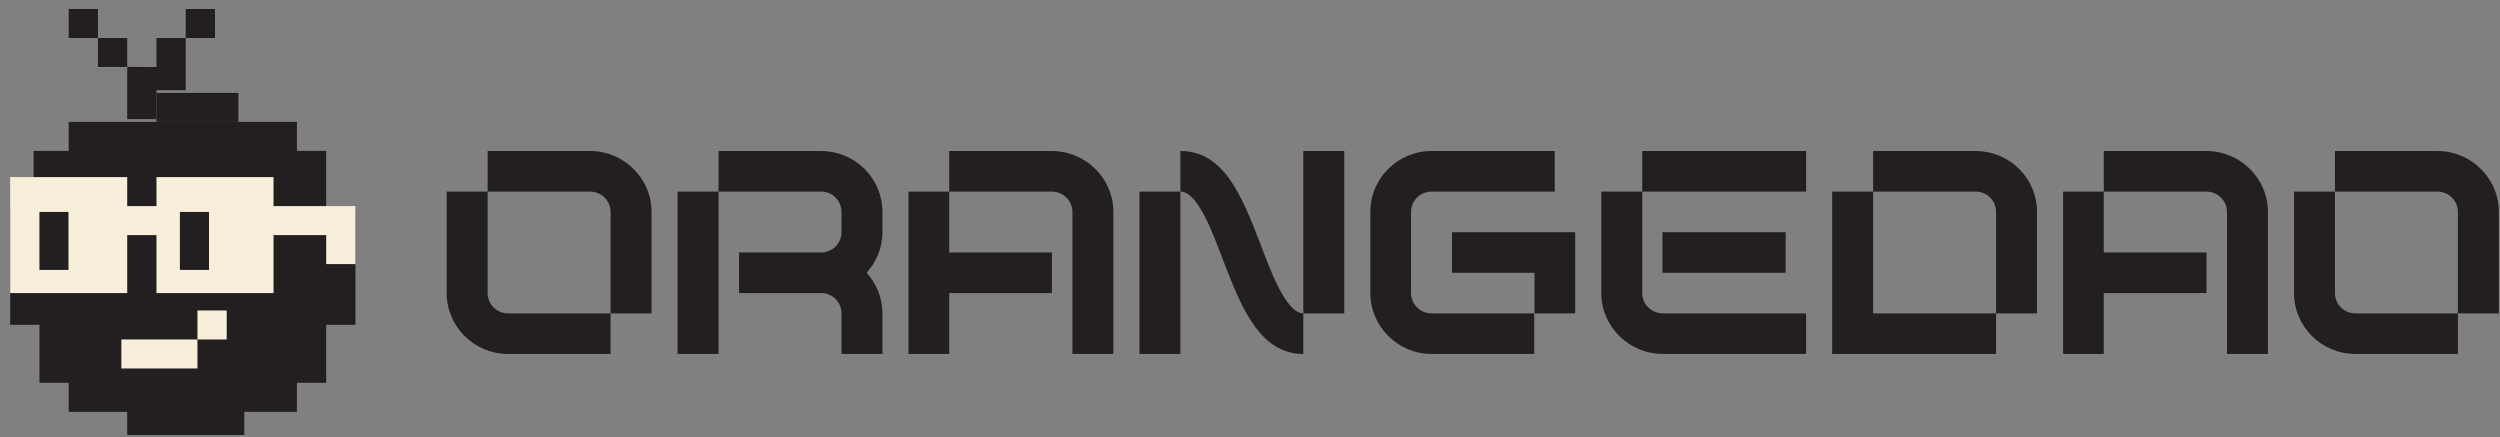 <svg width="223" height="39" viewBox="0 0 223 39" fill="none" xmlns="http://www.w3.org/2000/svg">
<rect x="0" y="0" width="223" height="39" fill="#808080" stroke="none"/>
<path d="M11.348 36.215H21.789V38.801H11.348V36.215Z" fill="#231F20"/>
<path d="M6.127 34.148H26.486V36.734H6.127V34.148ZM3.517 28.975H29.097V34.147H3.517V28.975ZM0.907 18.63H31.707V28.974H0.907V18.63Z" fill="#231F20"/>
<path d="M2.995 13.459H29.097V18.631H2.995V13.459ZM6.126 10.873H26.486V13.458H6.126V10.873Z" fill="#231F20"/>
<path d="M13.957 8.287H21.266V10.873H13.957V8.287Z" fill="#231F20"/>
<path d="M6.127 0.802H8.736V3.388H6.127V0.802ZM16.567 0.802H19.177V3.388H16.567V0.802ZM8.736 3.388L11.347 3.388V5.973H8.737L8.736 3.388ZM13.957 3.388L16.567 3.388L16.567 8.043H13.957V3.388ZM11.347 5.973L13.957 5.974V10.629H11.347V5.973Z" fill="#231F20"/>
<path d="M10.825 30.281H17.612V32.866H10.825V30.281ZM17.613 27.695H20.222V30.281L17.612 30.281L17.613 27.695Z" fill="#F8EFDA"/>
<path fill-rule="evenodd" clip-rule="evenodd" d="M13.958 15.799H24.399V18.385H31.708V23.556H29.098V20.971H24.399V26.143H13.958V20.971H11.348V26.143H0.907V15.799H11.348V18.385H13.958V15.799Z" fill="#F8EFDA"/>
<path d="M3.517 18.903H6.127V24.075H3.517V18.903ZM16.046 18.903H18.656V24.075H16.046V18.903Z" fill="#231F20"/>
<path d="M6.127 18.903H8.736V24.075H6.127V18.903ZM18.656 18.903H21.266V24.075H18.656V18.903Z" fill="#F8EFDA"/>
<path d="M54.463 27.953H58.117V18.9C58.117 15.898 55.638 13.469 52.635 13.469H43.497V17.089H52.635C53.119 17.09 53.583 17.282 53.926 17.621C54.269 17.96 54.462 18.42 54.463 18.9V27.953ZM45.325 31.573H54.463V27.953H45.325C45.085 27.954 44.847 27.908 44.624 27.817C44.402 27.727 44.2 27.593 44.03 27.425C43.86 27.256 43.726 27.056 43.634 26.836C43.543 26.616 43.496 26.38 43.498 26.142L43.497 17.089H39.844V26.142C39.844 29.141 42.299 31.573 45.325 31.573ZM75.061 31.573H78.714V27.953C78.714 26.555 78.166 25.287 77.307 24.331C78.166 23.374 78.714 22.105 78.714 20.711V18.9C78.715 18.186 78.573 17.48 78.298 16.821C78.022 16.162 77.619 15.563 77.11 15.059C76.6 14.555 75.996 14.155 75.331 13.882C74.666 13.609 73.953 13.469 73.233 13.469H64.095V17.089H73.233C73.473 17.088 73.711 17.134 73.934 17.224C74.156 17.315 74.358 17.448 74.528 17.616C74.698 17.785 74.833 17.985 74.924 18.205C75.016 18.425 75.062 18.662 75.061 18.9V20.711C75.061 21.718 74.25 22.519 73.233 22.519H65.923V26.142H73.233C73.473 26.14 73.712 26.186 73.934 26.276C74.157 26.367 74.359 26.5 74.529 26.669C74.699 26.837 74.834 27.038 74.925 27.258C75.016 27.478 75.063 27.715 75.061 27.953V31.573ZM60.441 31.573H64.095V17.089H60.441V31.573ZM95.659 31.573H99.312V18.9C99.312 15.898 96.833 13.469 93.803 13.469H84.669V17.089H93.803C94.823 17.089 95.659 17.892 95.659 18.9V31.573ZM81.039 31.573H84.669V26.142H93.831V22.52H84.669V17.089H81.039V31.573ZM116.256 31.573V27.953C114.688 27.953 113.227 23.866 112.47 21.875C110.72 17.271 109.104 13.469 105.29 13.469V17.089C106.909 17.089 108.269 21.071 109.077 23.14C110.669 27.278 112.312 31.573 116.256 31.573ZM116.256 27.953H119.91V13.469H116.256V27.953ZM101.637 31.573H105.29V17.089H101.637V31.573ZM127.691 31.573H136.854V27.953H127.691C127.207 27.951 126.743 27.76 126.4 27.421C126.058 27.081 125.865 26.621 125.863 26.142V18.9C125.865 18.42 126.058 17.96 126.401 17.621C126.743 17.282 127.207 17.09 127.691 17.089H138.682V13.469H127.691C124.689 13.469 122.234 15.898 122.234 18.9V26.142C122.234 29.116 124.689 31.573 127.691 31.573ZM136.878 27.953H140.507V20.711H129.517V24.331H136.878V27.953ZM146.485 17.089H161.105V13.469H146.485V17.089ZM148.314 31.573H161.105V27.953H148.314C147.829 27.951 147.365 27.76 147.023 27.421C146.68 27.081 146.487 26.621 146.485 26.142V17.089H142.832V26.142C142.832 29.116 145.311 31.573 148.314 31.573ZM148.289 24.331H159.28V20.711H148.289V24.331Z" fill="#231F20"/>
<path d="M178.049 27.953H181.702V18.9C181.703 18.186 181.561 17.48 181.286 16.821C181.011 16.162 180.607 15.563 180.098 15.059C179.589 14.555 178.984 14.155 178.319 13.882C177.654 13.609 176.941 13.469 176.221 13.469H167.083V17.089H176.221C176.461 17.088 176.7 17.134 176.922 17.224C177.144 17.315 177.346 17.448 177.516 17.616C177.686 17.785 177.821 17.985 177.913 18.205C178.004 18.425 178.051 18.662 178.049 18.9V27.953ZM163.429 31.573H178.049V27.953H167.083V17.089L163.429 17.088V31.573ZM198.647 31.573H202.3V18.9C202.3 15.898 199.822 13.469 196.792 13.469H187.656V17.089H196.792C197.811 17.089 198.647 17.892 198.647 18.9V31.573ZM184.028 31.573H187.656V26.142H196.819V22.52H187.656V17.089H184.028V31.573ZM219.244 27.953H222.898V18.9C222.898 15.898 220.419 13.469 217.416 13.469H208.278V17.089H217.416C217.9 17.09 218.364 17.282 218.707 17.621C219.049 17.96 219.243 18.42 219.244 18.9V27.953ZM210.106 31.573H219.244V27.953H210.106C209.866 27.954 209.628 27.908 209.405 27.817C209.183 27.727 208.981 27.593 208.811 27.425C208.641 27.257 208.506 27.056 208.415 26.836C208.323 26.616 208.277 26.38 208.278 26.142V17.089H204.625V26.142C204.625 29.141 207.08 31.573 210.106 31.573Z" fill="#231F20"/>
</svg>
